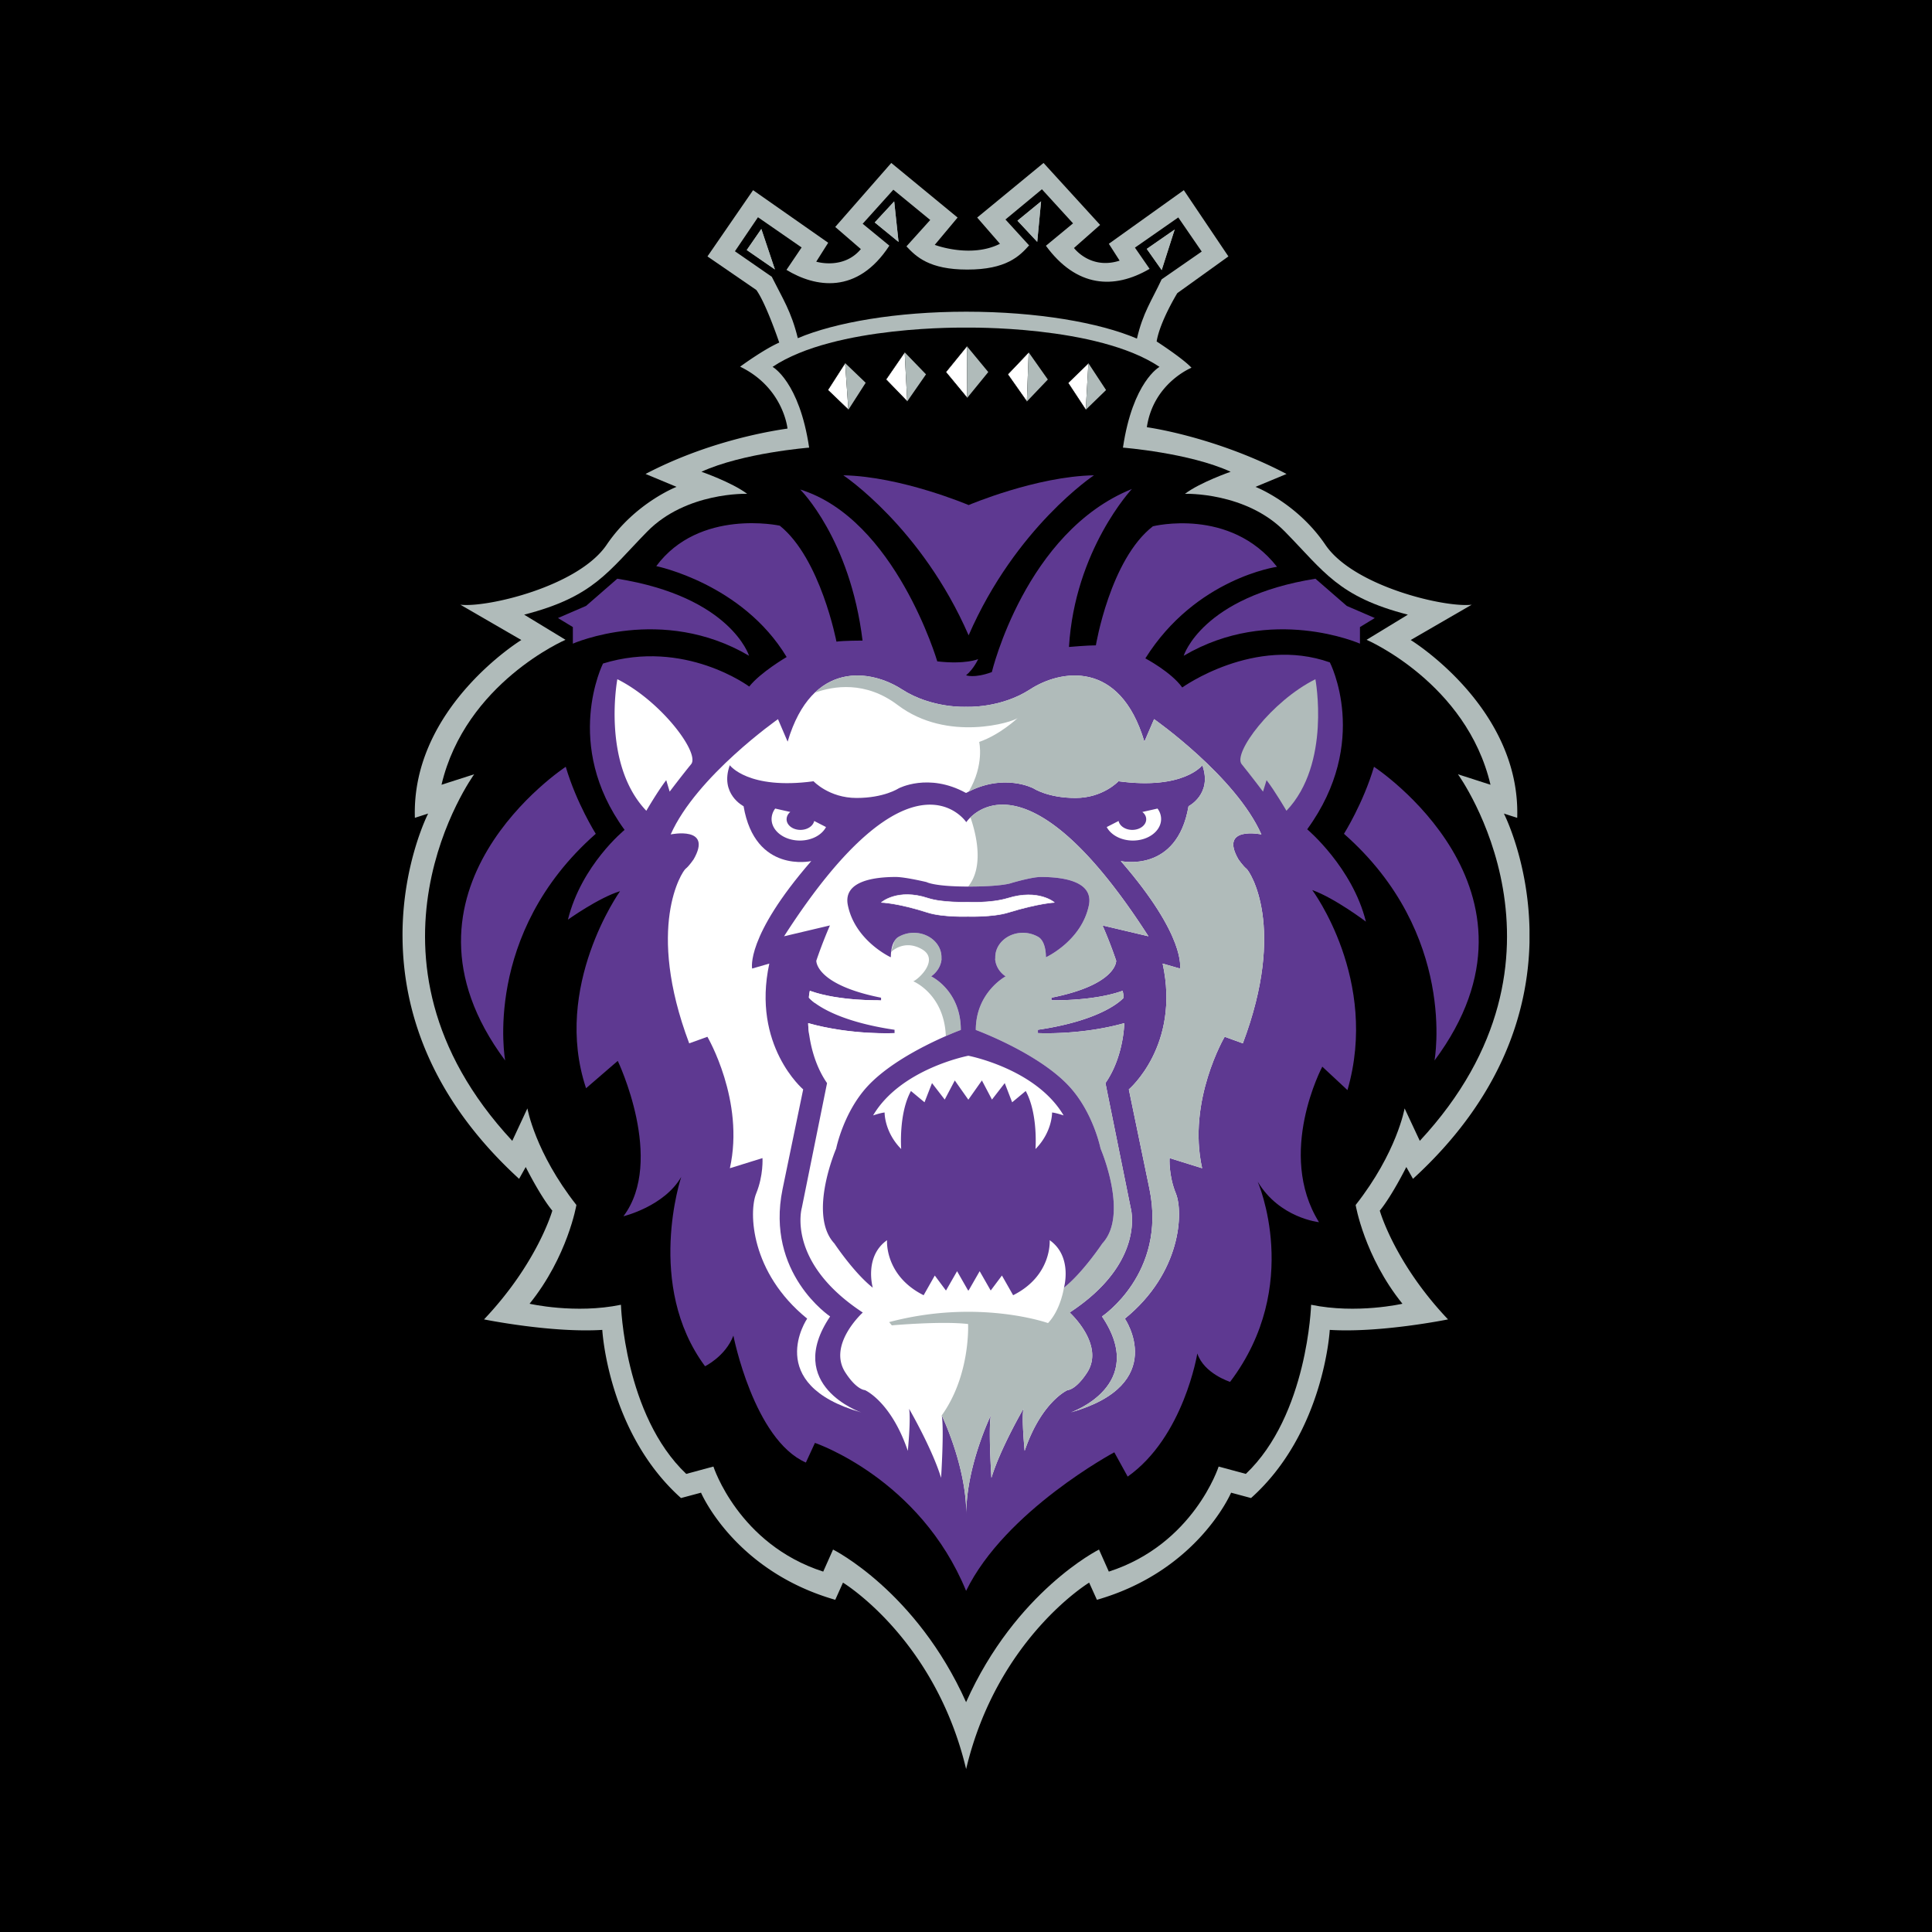 <svg xmlns="http://www.w3.org/2000/svg" width="2500" height="2500" viewBox="0 0 192.756 192.756"><path fill-rule="evenodd" clip-rule="evenodd" d="M0 0h192.756v192.756H0V0z"/><path d="M114.422 42.622c2.643.402 8.287 1.707 13.936 4.666l-3.098 1.287s4.145 1.599 6.971 5.774c2.818 4.161 11.949 6.302 14.6 5.983l-6.086 3.523s10.988 6.73 10.627 17.741l-1.328-.426s2.422 4.71 2.555 11.567v1.296c-.16 6.786-2.674 15.39-11.625 23.579l-.666-1.178s-1.426 2.862-2.646 4.354c0 0 1.455 5.201 6.807 10.849 0 0-6.705 1.365-11.799 1.047 0 0-.553 10.252-7.854 16.777l-1.99-.535s-3.312 7.8-13.387 10.687l-.775-1.713s-9.178 5.555-12.274 18.6c-3.109-13.045-12.286-18.6-12.286-18.6l-.771 1.713c-10.078-2.887-13.392-10.687-13.392-10.687l-1.997.535c-7.301-6.525-7.854-16.777-7.854-16.777-5.093.318-11.8-1.047-11.8-1.047 5.353-5.647 6.814-10.849 6.814-10.849-1.228-1.491-2.652-4.354-2.652-4.354l-.662 1.178c-9.164-8.384-11.574-17.198-11.629-24.058a28.602 28.602 0 0 1 0-.655c.097-6.947 2.555-11.73 2.555-11.73l-1.323.426c-.366-11.01 10.62-17.741 10.62-17.741l-6.085-3.523c2.657.319 11.781-1.823 14.601-5.983 2.826-4.175 6.97-5.774 6.97-5.774l-3.091-1.287c5.808-3.042 11.617-4.161 14.161-4.528 0 0-.391-4.077-4.726-6.176 0 0 2.272-1.679 3.902-2.405 0 0-1.304-3.879-2.284-5.245l-4.877-3.35 4.551-6.609 7.494 5.246-1.192 1.887s2.712.837 4.451-1.256l-2.557-2.208 5.593-6.385 6.616 5.448-2.279 2.724s3.583 1.365 6.506-.107l-2.273-2.617 6.621-5.448 5.643 6.181-2.605 2.303s1.631 2.203 4.553 1.263l-1.076-1.683 7.48-5.348 4.449 6.609-5.098 3.663s-1.738 2.832-2.062 4.822c0 0 2.609 1.685 3.477 2.622-.001.001-3.804 1.529-4.454 5.932z" fill-rule="evenodd" clip-rule="evenodd" fill="#b0bbba"/><path d="M96.388 32.688s-13.097-.253-19.309 3.914c0 0 2.669 1.456 3.65 8.058 0 0-6.622.518-10.747 2.407 0 0 3.036 1.052 4.559 2.201 0 0-6.074-.211-9.978 3.776-3.902 3.982-5.322 6.494-12.267 8.281l4.125 2.508s-9.982 4.299-12.371 14.462l3.259-1.045s-13.242 18.233 3.801 36.573l1.509-3.239s.764 4.396 4.889 9.639c0 0-.871 5.137-4.673 9.852 0 0 4.565 1.045 9.117.101 0 0 .331 11.006 6.514 16.875l2.712-.733s2.496 7.758 10.956 10.482l.98-2.201s8.3 4.138 13.273 15.227c4.956-11.089 13.261-15.227 13.261-15.227l.98 2.201c8.461-2.725 10.957-10.482 10.957-10.482l2.713.733c6.18-5.869 6.512-16.875 6.512-16.875 4.553.944 9.111-.101 9.111-.101-3.803-4.715-4.668-9.852-4.668-9.852 4.125-5.243 4.885-9.639 4.885-9.639l1.516 3.239c17.035-18.34 3.807-36.573 3.807-36.573l3.246 1.045c-2.389-10.163-12.363-14.462-12.363-14.462l4.119-2.508c-6.945-1.787-8.354-4.299-12.262-8.281-3.902-3.987-9.977-3.776-9.977-3.776 1.516-1.149 4.559-2.201 4.559-2.201-4.125-1.889-10.746-2.407-10.746-2.407.98-6.602 3.648-8.058 3.648-8.058-6.218-4.167-19.297-3.914-19.297-3.914z" fill-rule="evenodd" clip-rule="evenodd"/><path d="M57.155 64.217s8.876-3.916 17.578 1.209c0 0-1.805-5.876-13.146-7.687l-3.115 2.712-2.803 1.21 1.485.902v1.654h.001zM135.682 64.217s-8.883-3.916-17.584 1.209c0 0 1.805-5.876 13.145-7.687l3.121 2.712 2.799 1.21-1.48.902v1.654h-.001zM56.445 76.502s-18.728 12.256-6.044 29.305c0 0-2.32-12.623 9.039-22.618 0 .001-1.919-3.043-2.995-6.687zM137.084 76.502s18.725 12.256 6.037 29.305c0 0 2.328-12.623-9.033-22.618 0 .001 1.918-3.043 2.996-6.687z" fill-rule="evenodd" clip-rule="evenodd" fill="#5e3991"/><path d="M119.895 25.098l-2.338-3.404-4.324 3.012 1.463 2.117c-3.568 2.087-7.303 1.846-10.346-2.303l2.707-2.236-3.104-3.399-3.639 3.014 2.371 2.598h-.025c-.939 1.052-2.266 2.405-6.158 2.398-3.783 0-5.094-1.28-6.067-2.315l2.374-2.633-3.68-3.019-3.06 3.397 2.662 2.184c-3.205 4.913-7.396 4.161-10.265 2.417l1.51-2.237-4.354-3.014-2.298 3.393L77 27.611c1.099 2.201 1.941 3.447 2.598 6.128 3.733-1.575 9.838-2.641 16.808-2.641 7.067 0 13.274 1.083 17.026 2.683.602-2.586 1.443-3.734 2.465-5.911l3.998-2.772z" fill-rule="evenodd" clip-rule="evenodd"/><path fill-rule="evenodd" clip-rule="evenodd" fill="#b0bbba" d="M75.958 22.843l-1.454 2.103 2.808 1.937-1.354-4.04z"/><path fill-rule="evenodd" clip-rule="evenodd" fill="#b0bbba" d="M75.958 22.843l-1.454 2.103 2.808 1.937-1.354-4.04zM89.214 20.095l-1.943 2.098 2.376 1.942-.433-4.04z"/><path fill-rule="evenodd" clip-rule="evenodd" fill="#b0bbba" d="M89.214 20.095l-1.943 2.098 2.376 1.942-.433-4.04zM115.902 26.944l-1.49-2.112 2.783-1.93-1.293 4.042z"/><path fill-rule="evenodd" clip-rule="evenodd" fill="#b0bbba" d="M115.902 26.944l-1.49-2.112 2.783-1.93-1.293 4.042zM103.484 24.129l-1.972-2.111 2.357-1.93-.385 4.041z"/><path fill-rule="evenodd" clip-rule="evenodd" fill="#b0bbba" d="M103.484 24.129l-1.972-2.111 2.357-1.93-.385 4.041z"/><path fill-rule="evenodd" clip-rule="evenodd" fill="#fff" d="M96.466 34.539l-2.099 2.581 2.13 2.578-.031-5.159z"/><path fill="none" stroke="#000" stroke-width=".05" stroke-miterlimit="2.613" d="M96.466 34.539l-2.099 2.581 2.13 2.578"/><path fill-rule="evenodd" clip-rule="evenodd" fill="#b0bbba" d="M96.497 39.698L98.6 37.12l-2.134-2.581.031 5.159z"/><path fill-rule="evenodd" clip-rule="evenodd" fill="#fff" d="M102.631 35.152l-2.088 2.196 1.906 2.712.182-4.908z"/><path fill="none" stroke="#000" stroke-width=".05" stroke-miterlimit="2.613" d="M102.631 35.152l-2.088 2.196 1.906 2.712"/><path fill-rule="evenodd" clip-rule="evenodd" fill="#b0bbba" d="M102.449 40.06l2.094-2.196-1.912-2.712-.182 4.908z"/><path fill-rule="evenodd" clip-rule="evenodd" fill="#fff" d="M108.59 36.235l-2.028 1.967 1.764 2.681.264-4.648z"/><path fill="none" stroke="#000" stroke-width=".05" stroke-miterlimit="2.613" d="M108.59 36.235l-2.028 1.967 1.764 2.681"/><path fill-rule="evenodd" clip-rule="evenodd" fill="#b0bbba" d="M108.326 40.883l2.026-1.967-1.762-2.681-.264 4.648z"/><path fill-rule="evenodd" clip-rule="evenodd" fill="#fff" d="M90.513 40.048l-2.117-2.189 1.863-2.712.254 4.901z"/><path fill="none" stroke="#000" stroke-width=".05" stroke-miterlimit="2.613" d="M90.513 40.048l-2.117-2.189 1.863-2.712"/><path fill-rule="evenodd" clip-rule="evenodd" fill="#b0bbba" d="M90.259 35.147l2.129 2.201-1.875 2.7-.254-4.901z"/><path fill-rule="evenodd" clip-rule="evenodd" fill="#fff" d="M84.644 40.878l-2.051-1.967 1.725-2.688.326 4.655z"/><path fill="none" stroke="#000" stroke-width=".05" stroke-miterlimit="2.613" d="M84.644 40.878l-2.051-1.967 1.725-2.688"/><path fill-rule="evenodd" clip-rule="evenodd" fill="#b0bbba" d="M84.318 36.223l2.051 1.966-1.725 2.689-.326-4.655z"/><path d="M96.64 50.39s6.729-2.862 12.504-2.969c0 0-7.807 5.177-12.504 15.966-4.697-10.789-12.502-15.966-12.502-15.966 5.767.107 12.502 2.969 12.502 2.969z" fill-rule="evenodd" clip-rule="evenodd" fill="#5e3991"/><path d="M96.388 158.722c-4.613-11.229-15.082-14.764-15.082-14.764l-.903 1.961c-5.201-2.291-7.233-12.664-7.233-12.664-.794 2.074-2.828 3.055-2.828 3.055-5.996-8.084-2.375-18.891-2.375-18.891-1.696 2.948-5.767 3.928-5.767 3.928 4.185-5.568-.566-15.503-.566-15.503l-3.162 2.73c-3.392-10.158 3.391-19.66 3.391-19.66-2.146.656-5.201 2.84-5.201 2.84 1.354-5.462 5.653-8.955 5.653-8.955-6.218-8.517-2.153-16.599-2.153-16.599 8.148-2.507 14.589 2.298 14.589 2.298 1.125-1.425 3.734-2.947 3.734-2.947-4.413-7.325-13.008-9.069-13.008-9.069 4.3-5.786 12.323-4.035 12.323-4.035 4.071 3.271 5.653 11.57 5.653 11.57.685-.107 2.604-.107 2.604-.107-1.239-10.158-6.219-15.071-6.219-15.071 9.495 2.947 13.675 17.146 13.675 17.146 2.826.324 4.078-.224 4.078-.224s-.434.975-1.204 1.613c0 0 .813.324 2.569-.319 0 0 3.35-13.982 13.975-18.269 0 0-5.695 6.067-6.279 15.762 0 0 1.842-.162 2.684-.162 0 0 1.418-8.57 5.689-11.878 0 0 7.703-1.937 12.383 4.042 0 0-8.113 1.131-13.135 9.136 0 0 2.592 1.371 3.68 2.905 0 0 7.191-5.172 14.727-2.503 0 0 4.098 7.92-2.26 16.651 0 0 4.521 3.801 5.857 9.214 0 0-3.092-2.346-5.354-3.152 0 0 6.699 8.967 3.514 19.96l-2.51-2.339s-4.605 8.648-.33 15.515c0 0-3.938-.402-6.115-4.04 0 0 4.523 10.349-2.754 19.972 0 0-2.598-.813-3.271-2.833 0 0-1.342 8.322-6.947 12.285l-1.334-2.424c0-.001-10.879 5.82-14.788 13.825z" fill-rule="evenodd" clip-rule="evenodd" fill="#5e3991"/><path d="M96.412 79.101c3.735-2.039 6.711-.438 6.711-.438s1.426.95 4.18.95c2.748 0 4.287-1.666 4.287-1.666 6.525.883 8.367-1.601 8.367-1.601 1.027 2.876-1.377 4.09-1.377 4.09-1.15 6.741-6.756 5.474-6.756 5.474 6.58 7.577 5.9 10.723 5.9 10.723l-1.727-.495c1.781 8.179-3.373 12.552-3.373 12.552l2.062 9.952c1.721 8.401-4.74 12.701-4.74 12.701 4.645 6.897-3.107 9.573-3.107 9.573 9.85-2.814 5.389-9.356 5.389-9.356 5.67-4.602 5.832-10.651 5.092-12.479-.744-1.822-.631-3.537-.631-3.537l3.248 1.011c-1.504-6.735 2.248-13.115 2.248-13.115l1.811.656c4.373-11.607.711-17.141.367-17.417-.348-.271-.805-.938-.805-.938-1.949-3.374 2.291-2.491 2.291-2.491-2.574-5.803-10.705-11.499-10.705-11.499l-.969 2.244c-2.453-8.258-8.418-7.156-11.396-5.22-2.969 1.929-6.392 1.743-6.392 1.743s-3.421.186-6.41-1.743c-2.978-1.937-8.938-3.038-11.396 5.22l-.963-2.244s-8.125 5.696-10.704 11.499c0 0 4.233-.883 2.285 2.491 0 0-.45.666-.799.938-.35.276-4.006 5.81.361 17.417l1.815-.656s3.747 6.38 2.243 13.115l3.253-1.011s.114 1.715-.631 3.537c-.74 1.827-.583 7.877 5.089 12.479 0 0-4.458 6.542 5.382 9.356 0 0-7.739-2.676-3.091-9.573 0 0-6.466-4.3-4.746-12.701l2.058-9.952s-5.149-4.373-3.38-12.552l-1.713.495s-.687-3.146 5.898-10.723c0 0-5.604 1.268-6.752-5.474 0 0-2.405-1.214-1.377-4.09 0 0 1.834 2.483 8.358 1.601 0 0 1.546 1.666 4.294 1.666 2.743 0 4.18-.95 4.18-.95s2.976-1.601 6.711.438h.06z" fill-rule="evenodd" clip-rule="evenodd" fill="#fff"/><path d="M96.406 151.048c0-4.792 2.448-9.833 2.448-9.833-.254 1.408.061 6.231.061 6.231.877-2.91 3.193-6.893 3.193-6.893-.197.999.121 4.199.121 4.199 1.689-4.943 4.287-6.062 4.287-6.062s.807 0 1.943-1.744c1.809-2.785-1.74-5.995-1.74-5.995 7.674-5.034 6.086-10.458 6.086-10.458l-2.514-12.431c1.848-2.664 1.877-5.983 1.877-5.983-4.342 1.221-8.617.992-8.617.992v-.33c6.783-.999 8.557-3.2 8.557-3.2 0-.253-.102-.692-.102-.692-2.947 1.066-7.109.944-7.109.944v-.252c6.592-1.312 6.465-3.692 6.465-3.692a44.43 44.43 0 0 0-1.363-3.519l4.582 1.083C101.91 73.7 96.406 82.029 96.406 82.029s-5.509-8.33-18.18 11.384l4.577-1.083s-.721 1.625-1.359 3.519c0 0-.126 2.381 6.459 3.692v.252s-4.156.122-7.104-.944c0 0-.095.439-.095.692 0 0 1.768 2.201 8.545 3.2v.33s-4.27.229-8.619-.992c0 0 .037 3.319 1.884 5.983L80 120.493s-1.594 5.424 6.08 10.458c0 0-3.549 3.21-1.731 5.995 1.13 1.744 1.942 1.744 1.942 1.744s2.598 1.119 4.282 6.062c0 0 .319-3.2.126-4.199 0 0 2.31 3.982 3.193 6.893 0 0 .313-4.823.066-6.231 0 0 2.448 5.041 2.448 9.833z" fill-rule="evenodd" clip-rule="evenodd" fill="#fff"/><path d="M92.899 97.412c.571-.402.968-1.012 1.035-1.702-.007-.066-.007-.138-.007-.211 0-1.34-1.232-2.43-2.76-2.435a3.063 3.063 0 0 0-1.533.415 1.145 1.145 0 0 0-.409.445l-.326 1.052v.006c.023-.019 1.287-1.299 3.062-.288 1.798 1.016-.276 2.981-.842 3.21 0 0 3.085 1.264 3.247 5.467.902-.397 1.492-.613 1.492-.613.001-3.95-2.959-5.346-2.959-5.346z" fill-rule="evenodd" clip-rule="evenodd" fill="#b0bbba"/><path d="M87.903 99.793s-4.156.122-7.104-.944c0 0-.095.439-.095.692 0 0 .157.204.583.517 3.236.331 6.616-.265 6.616-.265zM89.25 103.071s-4.27.229-8.619-.992c0 0 0 .457.102 1.166 3.141.681 8.517-.174 8.517-.174z" fill-rule="evenodd" clip-rule="evenodd" fill="#fff"/><path d="M103.123 78.662s1.426.95 4.18.95c2.748 0 4.287-1.666 4.287-1.666 6.525.883 8.367-1.601 8.367-1.601 1.027 2.876-1.377 4.09-1.377 4.09-1.15 6.741-6.756 5.474-6.756 5.474 6.58 7.577 5.9 10.723 5.9 10.723l-1.727-.495c1.781 8.179-3.373 12.552-3.373 12.552l2.062 9.952c1.721 8.401-4.74 12.701-4.74 12.701 4.645 6.897-3.107 9.573-3.107 9.573 9.85-2.814 5.389-9.356 5.389-9.356 5.67-4.602 5.832-10.651 5.092-12.479-.744-1.822-.631-3.537-.631-3.537l3.248 1.011c-1.504-6.735 2.248-13.115 2.248-13.115l1.818.656c4.365-11.607.703-17.141.359-17.417-.348-.271-.805-.938-.805-.938-1.949-3.374 2.291-2.491 2.291-2.491-2.574-5.803-10.705-11.499-10.705-11.499l-.969 2.244c-2.453-8.258-8.418-7.156-11.396-5.22-2.969 1.929-6.392 1.743-6.392 1.743s-3.421.186-6.41-1.743c-2.153-1.408-5.869-2.364-8.69.342 1.882-.685 5.069-1.197 8.27 1.221 4.984 3.777 11.552 1.689 11.978 1.299 0 0-1.713 1.642-3.842 2.388 0 0 .541 2.26-1.042 4.956 3.623-1.84 6.473-.318 6.473-.318z" fill-rule="evenodd" clip-rule="evenodd" fill="#b0bbba"/><path d="M98.854 141.215c-.254 1.408.061 6.231.061 6.231.877-2.91 3.193-6.893 3.193-6.893-.197.999.121 4.199.121 4.199 1.689-4.943 4.287-6.062 4.287-6.062s.807 0 1.943-1.744c1.809-2.785-1.74-5.995-1.74-5.995 7.674-5.034 6.086-10.458 6.086-10.458l-2.514-12.431c1.848-2.664 1.877-5.983 1.877-5.983-4.342 1.221-8.617.992-8.617.992v-.33c6.783-.999 8.557-3.2 8.557-3.2 0-.253-.102-.692-.102-.692-2.947 1.066-7.109.944-7.109.944v-.252c6.592-1.312 6.465-3.692 6.465-3.692a44.43 44.43 0 0 0-1.363-3.519l4.582 1.083C103.893 76.79 98.302 80.104 96.822 81.548c.566 1.642 1.384 4.901-.229 6.904h.019c3.409 0 4.288-.35 4.288-.35s2.014-.606 2.953-.606c2.057 0 5.279.366 4.785 2.819-.721 3.549-4.268 5.184-4.268 5.184h-.02c0-.698-.156-1.654-.756-2.02a3.1 3.1 0 0 0-1.541-.415c-1.521.005-2.754 1.094-2.754 2.435 0 .073 0 .145-.012.211.064.69.449 1.299 1.045 1.702 0 0-2.977 1.587-2.977 5.346 0 0 6.238 2.279 9.328 5.636 2.404 2.609 3.121 6.199 3.121 6.199s2.852 6.604.174 9.467c0 0-1.959 2.94-3.83 4.413 0 0-.312 2.195-1.588 3.53 0 0-6.922-2.465-15.853-.097l.271.325s4.967-.444 7.608-.133c0 0 .257 5.089-2.629 9.116 0 0 2.447 5.041 2.447 9.833.002-4.791 2.45-9.832 2.45-9.832z" fill-rule="evenodd" clip-rule="evenodd" fill="#b0bbba"/><path d="M109.805 114.593s-.717-3.59-3.121-6.199c-3.09-3.356-9.328-5.636-9.328-5.636 0-3.759 2.977-5.346 2.977-5.346-.596-.402-.98-1.012-1.045-1.702.012-.066.012-.138.012-.211 0-1.34 1.232-2.43 2.754-2.435a3.09 3.09 0 0 1 1.541.415c.6.366.756 1.322.756 2.02h.02s3.547-1.635 4.268-5.184c.494-2.453-2.729-2.819-4.785-2.819-.939 0-2.953.606-2.953.606s-.879.35-4.288.35c-3.409 0-4.168-.445-4.168-.445s-2.129-.511-3.074-.511c-2.056 0-5.279.366-4.78 2.819.721 3.549 4.264 5.184 4.264 5.184h.024c0-.698.15-1.654.758-2.02a3.07 3.07 0 0 1 1.533-.415c1.527.005 2.76 1.094 2.76 2.435 0 .073 0 .145.007.211-.067.69-.464 1.299-1.035 1.702 0 0 2.959 1.396 2.959 5.346 0 0-6.23 2.279-9.321 5.636-2.4 2.609-3.116 6.199-3.116 6.199s-2.85 6.604-.179 9.467c0 0 1.954 2.94 3.831 4.413 0 0-.89-3.103 1.425-4.739-.006.024-.252 3.537 3.65 5.491l1.113-1.966 1.1 1.479h.006l.012.019 1.106-1.93 1.102 1.93.023-.036.023.036 1.106-1.93 1.102 1.93.012-.019 1.107-1.479 1.117 1.966c3.898-1.954 3.65-5.467 3.646-5.491 2.318 1.637 1.424 4.739 1.424 4.739 1.871-1.473 3.83-4.413 3.83-4.413 2.676-2.863-.175-9.467-.175-9.467z" fill-rule="evenodd" clip-rule="evenodd" fill="#5e3991"/><path d="M96.568 90.003s2.273.133 3.994-.39c3.055-.944 4.635.426 4.635.426s-1.574.072-4.635 1.011c-1.504.462-3.994.385-3.994.385s-2.501.084-3.987-.385c-3.055-.98-4.649-1.011-4.649-1.011s1.601-1.432 4.649-.426c1.449.481 3.987.39 3.987.39z" fill-rule="evenodd" clip-rule="evenodd" fill="#fff"/><path d="M96.568 90.003s2.273.133 3.994-.39c3.055-.944 4.635.426 4.635.426s-1.574.072-4.635 1.011c-1.504.462-3.994.385-3.994.385s-2.501.084-3.987-.385c-3.055-.98-4.649-1.011-4.649-1.011s1.601-1.432 4.649-.426c1.449.481 3.987.39 3.987.39z" fill="none" stroke="#fff" stroke-width=".051" stroke-miterlimit="2.613"/><path d="M96.611 109.716l1.354-1.918 1.004 1.906 1.275-1.642.738 1.913 1.354-1.125c1.244 2.271.975 5.79.975 5.79 1.695-1.72 1.654-3.645 1.654-3.645.373.026 1.152.29 1.152.29-2.754-4.667-9.506-5.954-9.506-5.954s-6.754 1.287-9.502 5.954c0 0 .776-.264 1.149-.29 0 0-.042 1.925 1.654 3.645 0 0-.271-3.519.973-5.79l1.354 1.125.747-1.913 1.269 1.642 1.004-1.906 1.352 1.918zM77.343 80.67a1.747 1.747 0 0 0-.362 1.046c0 1.185 1.263 2.146 2.822 2.146 1.184 0 2.193-.552 2.609-1.347l-1.18-.607c-.107.504-.678.89-1.371.89-.771 0-1.382-.476-1.382-1.059a.93.93 0 0 1 .372-.728l-1.508-.341zM115.486 80.67c.23.307.357.667.357 1.046 0 1.185-1.26 2.146-2.811 2.146-1.184 0-2.193-.552-2.615-1.347l1.186-.607c.102.504.678.89 1.363.89.771 0 1.391-.476 1.391-1.059 0-.283-.139-.542-.387-.728l1.516-.341zM61.593 67.765s-1.588 8.438 2.891 13.127c0 0 1.137-1.96 1.986-3.054l.343 1.144s1.245-1.644 2.141-2.738c.902-1.095-2.983-6.291-7.361-8.479z" fill-rule="evenodd" clip-rule="evenodd" fill="#fff"/><path d="M131.238 67.765s1.586 8.438-2.889 13.127c0 0-1.141-1.96-1.984-3.054l-.354 1.144s-1.24-1.644-2.129-2.738c-.902-1.095 2.977-6.291 7.356-8.479z" fill-rule="evenodd" clip-rule="evenodd" fill="#b0bbba"/></svg>